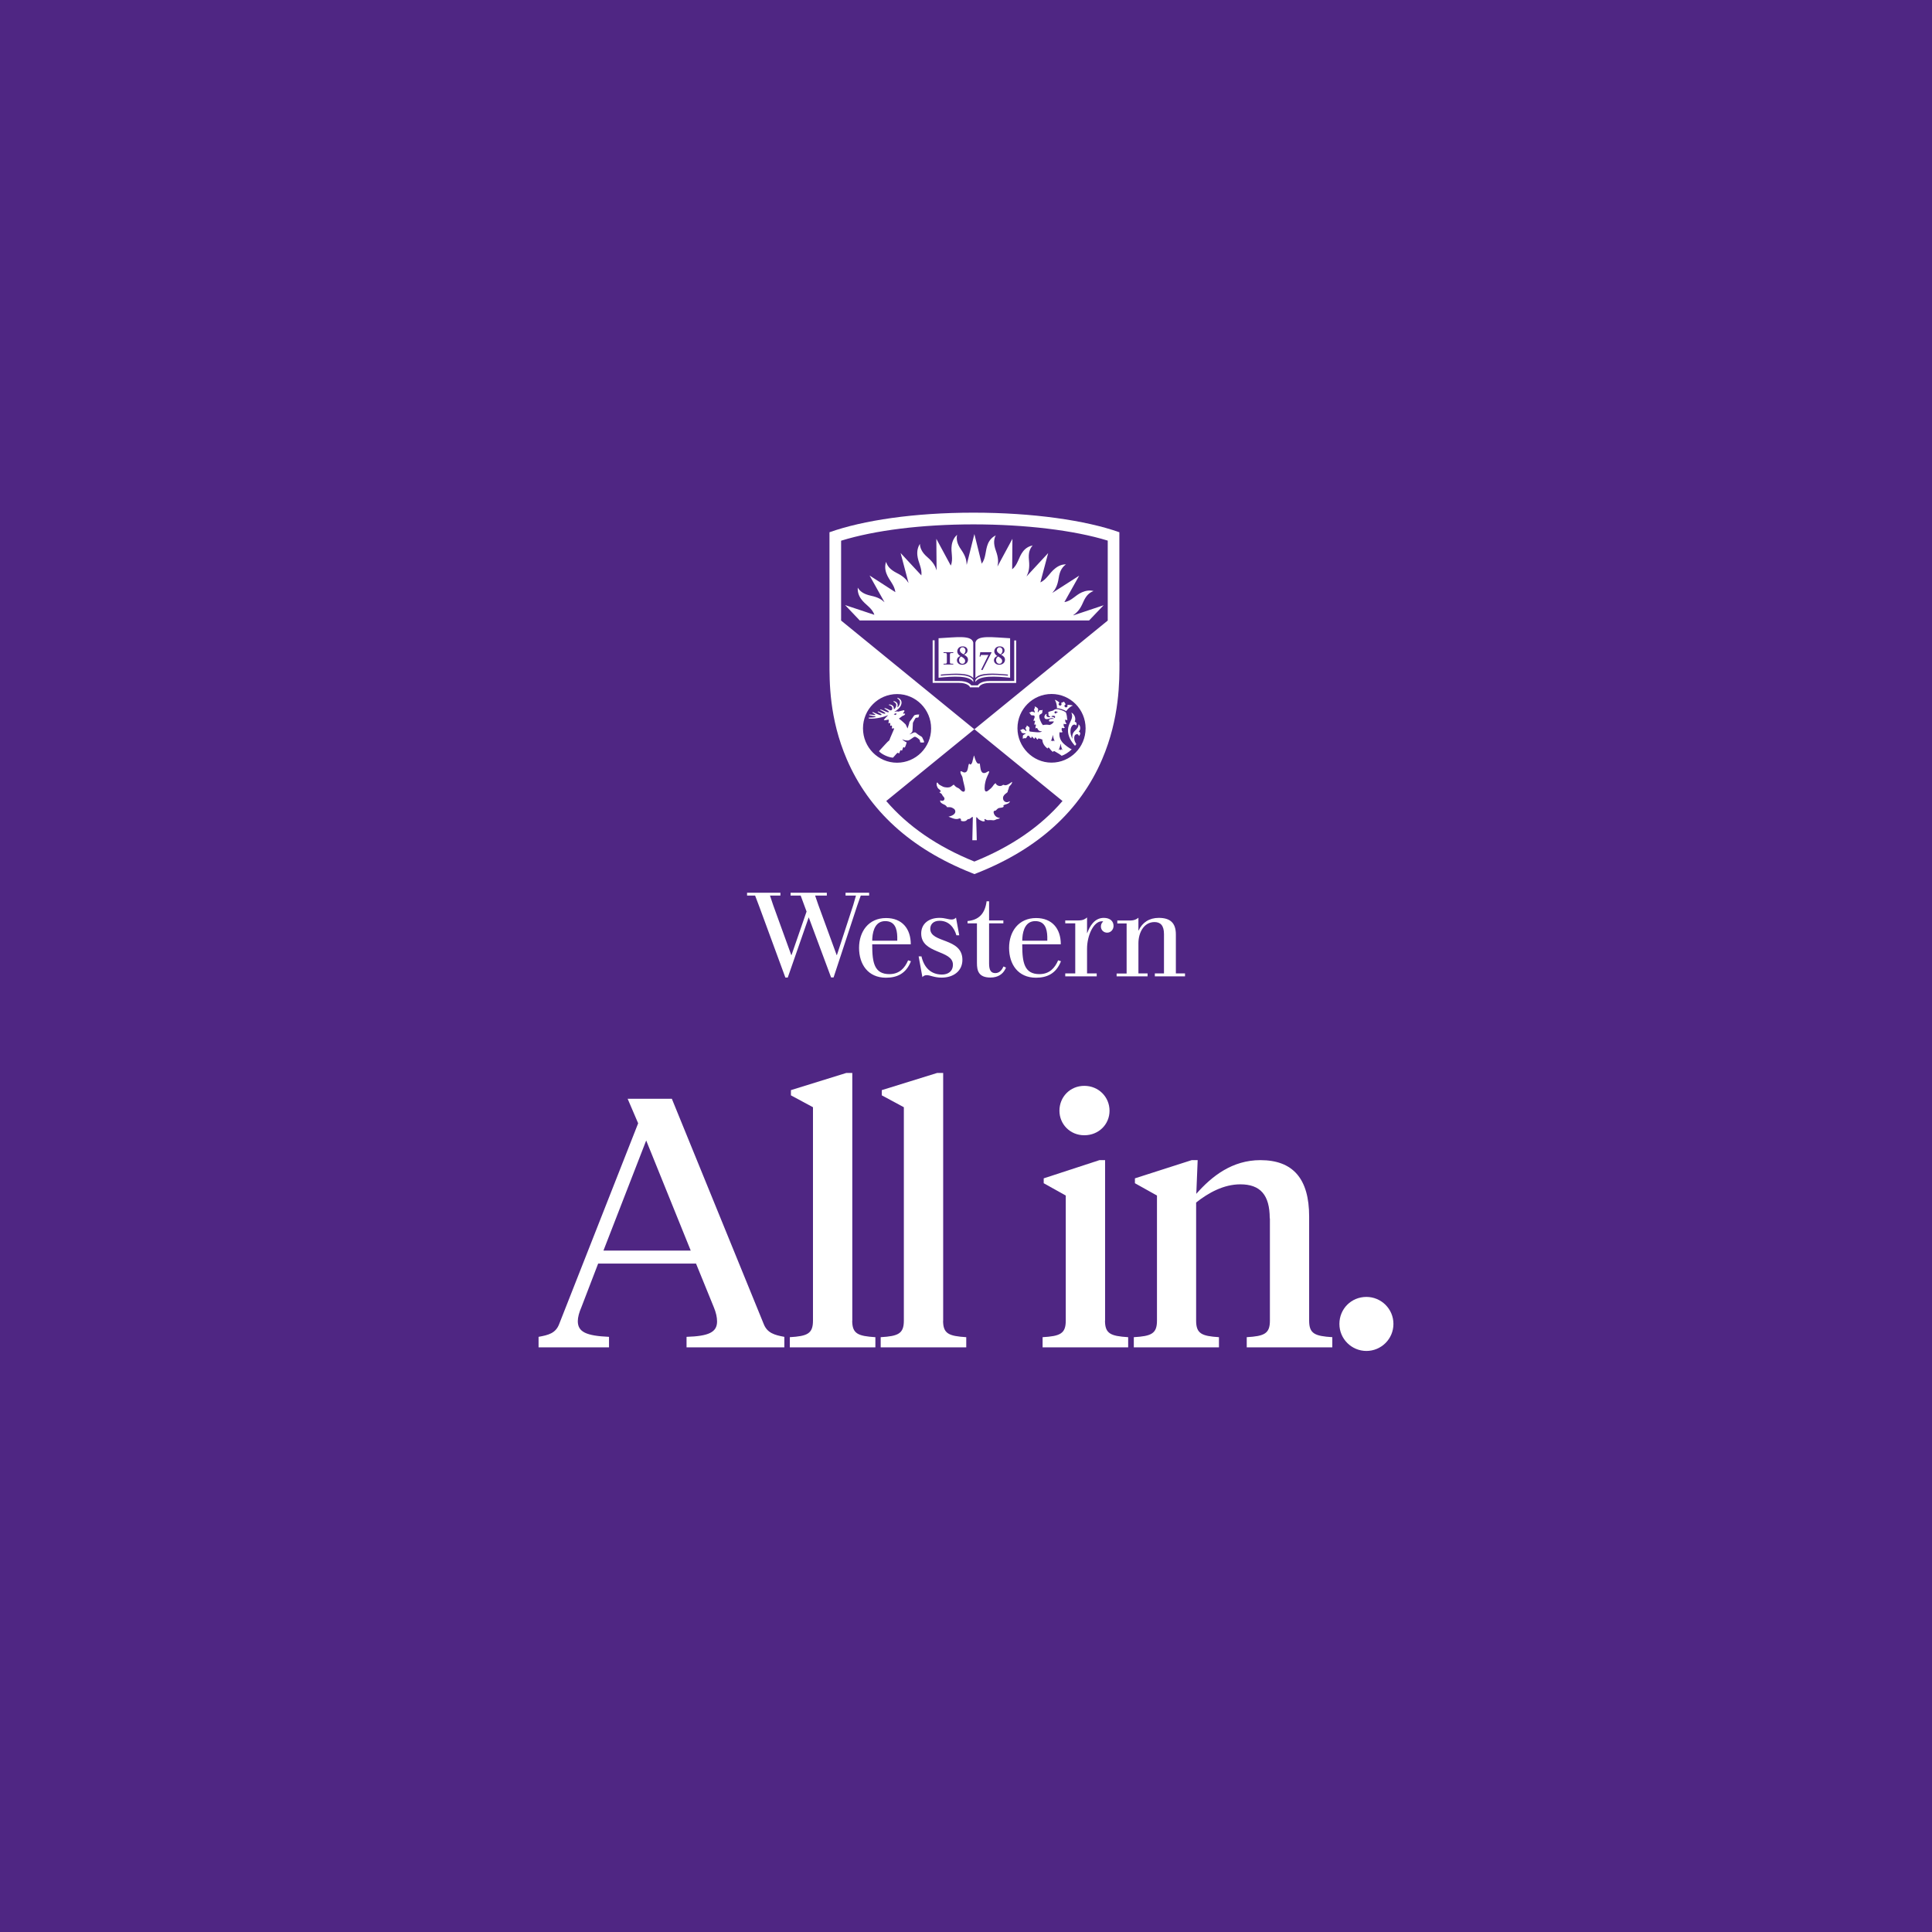 <?xml version="1.0" encoding="UTF-8"?>
<svg id="Layer_1" data-name="Layer 1" xmlns="http://www.w3.org/2000/svg" viewBox="0 0 226 226">
  <defs>
    <style>
      .cls-1 {
        fill: #fff;
      }

      .cls-2 {
        fill: #4f2683;
      }
    </style>
  </defs>
  <rect class="cls-2" y="0" width="226" height="226"/>
  <g>
    <path class="cls-1" d="M111.83,107.34c-.13.14-.29.22-.5.22-.46,0-.74-.19-1.44-.19-1.2,0-2.13.65-2.13,1.83,0,2.42,3.71,1.9,3.71,3.64,0,.79-.57,1.16-1.28,1.16-1.33,0-2.11-.86-2.4-2.13h-.33l.44,2.43c.14-.17.33-.23.52-.23.38,0,.87.29,1.73.29,1.38,0,2.43-.77,2.43-2.08,0-2.62-3.76-1.93-3.76-3.63,0-.54.38-.94,1.08-.94,1.1,0,1.71.78,1.98,1.7h.33l-.38-2.08h0ZM130.62,113.87v.34h3.62v-.34h-1.07v-3.53c0-1.26.65-2.48,1.88-2.48.69,0,1.11.39,1.11,1.41v4.6h-1.07v.34h3.53v-.34h-1.07v-4.56c0-1.36-.67-1.94-2-1.94-1.11,0-1.93.54-2.35,1.47h-.03v-1.49c-.18.15-.43.33-1.03.33h-1.44v.34h1.09v5.86h-1.17ZM117.39,113.05c-.18.39-.46.78-.96.78s-.73-.32-.73-1.12v-4.7h1.67v-.34h-1.67v-2.24h-.29c-.19,1.45-.91,2.19-2.23,2.31v.27h1.1v4.64c0,.87.17,1.7,1.58,1.7.89,0,1.43-.41,1.71-.94l.11-.22-.29-.14h0ZM130.26,108.31c0-.54-.4-.94-1.14-.94-1.1,0-1.65.99-1.94,1.78h-.02v-1.83c-.22.18-.44.35-1.03.35h-1.52v.34h1.17v5.86h-1.17v.34h3.68v-.34h-1.13v-2.89c0-1.54.76-3.21,1.73-3.21.07,0,.12,0,.16.03-.17.13-.27.34-.27.57,0,.43.33.73.73.73.44,0,.75-.37.75-.79h0ZM106.23,112.33c-.38.9-1.02,1.62-2.19,1.62-1.75,0-2.01-1.33-2.01-3.38v-.11h4.51c0-1.82-1.01-3.07-2.89-3.07-2.05,0-3.16,1.58-3.16,3.49s1.04,3.49,3.15,3.49c1.31,0,2.36-.49,2.92-1.93l-.32-.1h0ZM102.04,109.74c.07-1.01.44-1.99,1.51-1.99,1.13,0,1.38.89,1.41,1.82,0,.09,0,.39,0,.47h-2.93c0-.09,0-.21.01-.31h0ZM123.78,112.33c-.38.9-1.02,1.62-2.19,1.62-1.75,0-2.01-1.33-2.01-3.38v-.11h4.51c0-1.82-1.01-3.07-2.89-3.07-2.05,0-3.16,1.58-3.16,3.49s1.04,3.49,3.15,3.49c1.3,0,2.36-.49,2.92-1.93l-.32-.1h0ZM119.59,109.74c.07-1.01.44-1.99,1.51-1.99,1.13,0,1.38.89,1.41,1.82,0,.09,0,.39,0,.47h-2.93c0-.09,0-.21.01-.31h0ZM94.6,107.31c-.6,1.72-2.45,7.04-2.45,7.04h-.28l-3.04-8.27-.5-1.32h-.94v-.33h3.9v.33h-1.22l.37,1.11,2.12,5.85h.03l1.76-5.09-.69-1.87h-1.18v-.33h4.24v.33h-1.37l.37,1.08,2.15,5.88h.03l1.91-5.85.32-1.11h-1.22v-.33h2.76v.33h-.98l-.43,1.22-2.75,8.36h-.29l-2.62-7.04h0Z"/>
    <path class="cls-1" d="M130.94,77.43v-15.17c-3.92-1.39-10.11-2.29-17.07-2.29s-12.91.9-16.84,2.29v15.17c0,2.3-.04,6.59,2.03,11.4,2.57,5.98,7.47,10.45,14.56,13.27l.37.15.37-.15c7.1-2.82,12-7.29,14.56-13.27,2.07-4.82,2.03-9.22,2.03-11.4h0Z"/>
    <path class="cls-2" d="M113.98,85.3l10.31,8.4c-2.55,2.97-5.99,5.34-10.31,7.08-4.31-1.74-7.76-4.11-10.31-7.08l10.31-8.4h0ZM129.58,72.59v-9.35c-3.92-1.21-9.69-1.9-15.71-1.9s-11.54.69-15.48,1.91v9.34h0s15.59,12.72,15.59,12.72l15.6-12.72h0ZM114.42,80.4h-.95s-.03-.07-.03-.07c0,0-.24-.45-1.26-.45h-3.08v-4.98h.23v4.76h2.86c.95,0,1.32.36,1.43.51h.75c.11-.15.46-.51,1.41-.51h2.86v-4.74h.23v4.97h-3.09c-1.02,0-1.24.44-1.24.45l-.03.07h-.07ZM113.85,79.55v.24c-.43-.81-2.39-.68-4.06-.51v-4.62c2.09-.11,3.87-.4,4.06.51v4.15c-.53-.63-2.13-.57-3.8-.41v.13c1.65-.16,3.4-.21,3.8.51h0ZM118.16,74.66v4.62c-1.67-.17-3.63-.3-4.06.51v-.24c.39-.73,2.14-.67,3.8-.51v-.13c-1.68-.16-3.28-.24-3.8.41v-4.15c.19-.91,1.97-.62,4.06-.51h0ZM127.4,72.58h-26.83l-1.71-1.8,3.42,1.14c-.28-.85-1.06-1.15-1.57-1.88-.3-.43-.4-.86-.37-1.3.09.16.26.38.52.55.25.17.58.3,1.03.4.81.17,1.23.43,1.58.76l-1.75-3.13,3.02,1.95c-.12-.9-.74-1.36-1.05-2.19-.18-.49-.18-.94-.04-1.36.05.18.16.43.36.66.2.23.49.44.9.65.76.38,1.1.74,1.37,1.17l-.93-3.51,2.43,2.62c.1-.88-.38-1.49-.47-2.36-.05-.52.06-.96.3-1.33,0,.18.04.45.19.73.13.27.36.55.71.85.67.58.9,1.03,1.05,1.52l-.03-3.69,1.69,3.13c.33-.79-.02-1.52.11-2.39.08-.52.31-.92.63-1.22-.04.18-.07.45,0,.76.06.29.21.62.48,1,.52.75.62,1.24.64,1.77h0s.9-3.61.9-3.61l.86,3.47c.52-.71.39-1.52.73-2.34.21-.48.52-.77.91-.98-.08.16-.18.42-.19.73-.01.3.05.65.21,1.09.3.83.29,1.33.18,1.83l1.75-3.24-.03,3.56c.68-.53.73-1.38,1.26-2.07.32-.42.71-.62,1.14-.72-.12.14-.28.36-.37.66-.09.29-.11.64-.06,1.11.09.9-.05,1.38-.29,1.86h0s2.53-2.73,2.53-2.73l-.91,3.43c.76-.36,1.04-1.09,1.72-1.63.41-.33.83-.49,1.28-.48-.15.1-.36.28-.52.55-.16.26-.27.6-.34,1.06-.14.89-.39,1.32-.74,1.72h.01s3.13-2.01,3.13-2.01l-1.73,3.09c.84-.12,1.25-.79,2.04-1.14.48-.21.94-.27,1.37-.15-.17.06-.42.18-.64.4-.21.21-.41.51-.59.94-.35.82-.71,1.18-1.14,1.48l.02.02,3.53-1.18-1.72,1.8h0ZM110.37,77.64h.09c.28,0,.3-.03.3-.21v-.8c0-.22-.03-.24-.22-.24h-.17v-.09c.19,0,.39,0,.57,0,.19,0,.39,0,.57,0v.09h-.17c-.19,0-.22.02-.22.24v.8c0,.19.02.21.3.21h.09v.09c-.18,0-.35,0-.57,0-.16,0-.37,0-.57,0v-.09h0ZM112.35,76.75c-.22-.13-.37-.32-.37-.56,0-.21.15-.58.64-.58.39,0,.56.25.56.46s-.08.36-.41.52c.32.16.46.33.46.58,0,.34-.27.59-.68.59-.37,0-.61-.25-.61-.52,0-.29.23-.44.4-.5h0ZM112.9,77.32c0-.18-.08-.3-.46-.53-.17.09-.25.26-.25.42,0,.3.21.44.37.44.24,0,.34-.17.34-.33h0ZM112.7,76.55c.14-.11.24-.23.24-.44,0-.24-.16-.39-.34-.39-.21,0-.32.17-.32.34,0,.19.13.31.42.48h0ZM114.67,76.29h1.3l.02.03-1.06,2.07-.16-.04.85-1.73h-.87l-.07.19h-.09l.08-.52h0ZM116.68,76.75c-.22-.13-.37-.32-.37-.56,0-.21.15-.58.64-.58.39,0,.56.25.56.46s-.08.36-.41.52c.32.16.46.33.46.58,0,.34-.27.59-.68.59-.37,0-.61-.25-.61-.52,0-.29.23-.44.4-.5h0ZM117.23,77.32c0-.18-.09-.3-.46-.53-.17.09-.25.26-.25.42,0,.3.21.44.37.44.24,0,.34-.17.34-.33h0ZM117.03,76.55c.14-.11.24-.23.24-.44,0-.24-.16-.39-.34-.39-.21,0-.32.17-.32.34,0,.19.13.31.42.48h0ZM119.02,85.19c0-2.22,1.79-4.01,3.99-4.01,2.2,0,3.98,1.8,3.98,4.02,0,2.22-1.79,4.01-3.99,4.01-2.2,0-3.98-1.85-3.98-4.02h0ZM124.84,82.46s.04.07.04.11c0,.1-.08.18-.18.18-.1,0-.18-.08-.18-.17,0-.09.06-.17.15-.18l-.2-.32-.35.15s.06.08.06.13c0,.1-.08.18-.17.18-.1,0-.18-.08-.18-.17,0-.08.04-.14.11-.17-.11-.11-.33-.28-.55-.35.17.3.26.68.25.99.22-.01.84.18,1.08.35.19-.28.48-.55.79-.66-.15-.05-.45-.1-.67-.07h0ZM123.72,83.26s-.05,0-.08,0c-.03,0-.04-.02-.04-.02,0,0-.03-.04-.09-.04-.11,0-.16.07-.16.12,0,.04,0,.07.03.1.02.02.05.04.08.04.02,0,.04,0,.07-.01h0s.07-.06.08-.1c0-.02.06-.04.11-.04.01,0,.02,0,.02-.02,0-.01,0-.02-.01-.02h0ZM122.64,83.32s-.02.08-.01.11c0,0,.02.02.02.02-.01.06-.01.14.01.25.01.06.07.08.18.09,0,.03,0,.05,0,.08,0,0,0,0,0,0-.06.02-.12.03-.18.02-.17-.01-.27-.1-.25-.27,0-.03.01-.06.03-.08,0-.01,0-.03-.01-.03-.06-.02-.23.12-.26.31-.02.19.08.29.23.3.08,0,.2,0,.32-.05.21-.08.44-.11.58.03-.11-.02-.39,0-.47.02-.12.02-.18.27-.05.28.1,0,.48-.02.5-.01-.04.16-.28.37-.52.42-.14-.06-.56-.05-.76.01-.24-.27-.41-.77-.43-.94,0-.08-.01-.16.03-.23.08-.14.23-.12.3-.24.04-.06.02-.14.03-.21,0-.03.07-.14-.01-.17-.03.04-.09.07-.16.05-.05-.02-.1-.03-.14,0-.08.04-.1.14-.16.21-.03.04-.08.02-.07-.04.02-.1.06-.18.05-.28-.02-.1-.09-.17-.19-.23-.04-.02-.09-.07-.14-.08-.05-.01-.09,0-.09.03.02.02.04.04.04.08,0,.09-.09.14-.1.22,0,.13.09.24.1.31,0,.05-.04.05-.07.03-.07-.04-.17-.09-.27-.09-.08,0-.13.06-.2.09-.03.01-.15.01-.13.07.07.01.12.06.14.12.02.05.03.09.07.12.08.05.24.04.31.05.05,0,.11.04.12.14.01.07-.02.15-.05.21-.06.11-.09.22-.06.32.03-.04.06-.06.09-.06.07,0,.09.08.04.18-.04.09-.07.2-.03.33.02-.04.05-.07.09-.07.06,0,.09.06.05.18-.04.11-.05.21,0,.31.02-.05.05-.08.1-.08.07,0,.09.07.12.12.08.18.2.28.49.28-.1.2-.97.07-1.32.03-.08,0-.12-.03-.14-.09-.05-.14.07-.25,0-.4-.04-.07-.09-.09-.16-.13-.03-.02-.11-.12-.16-.08.02.05.02.1-.04.16-.04.04-.08.06-.09.12-.01.1.07.19.1.28.02.06-.02.09-.07.05-.08-.06-.2-.21-.33-.21-.09,0-.11.05-.18.08-.03.01-.17.03-.15.09.06.01.11.04.13.12.01.05.02.11.07.14.12.09.3.05.41.07.04,0,.05.05,0,.07-.09.05-.22.09-.27.18-.04.07-.01.16-.02.23,0,.03-.04.14.03.16.04-.05.09-.08.17-.07.05,0,.1.03.15,0,.09-.05.1-.13.15-.21.03-.04.06-.08.13-.08.04,0,.08,0,.11.04.07.06.06.21.27.24-.01-.02-.02-.05-.02-.08,0-.04.03-.08.07-.08.05,0,.08.02.13.1.06.1.12.13.21.14-.01-.02-.02-.05-.02-.08,0-.05.03-.07.07-.07.02,0,.07,0,.11.08.06.1.11.15.21.17-.03-.06,0-.14.07-.14s.28.07.44.13c0,.39.25.81.63,1.06-.01-.07.02-.12.08-.12.15,0,.23.36.57.52-.02-.07.02-.11.07-.11.04,0,.09.03.12.04.31.17.63.37.79.51.32-.1.84-.41,1.18-.76-.21-.06-.79-.5-.99-.7-.36-.37-.46-.76-.46-1.05,0-.1.01-.19.04-.26.11.06.26.05.35-.03-.16-.13-.14-.38-.08-.48.09.08.26.05.34-.02-.13-.08-.19-.28-.13-.46.07.07.23.08.33,0-.13-.11-.2-.29-.16-.5.06.08.18.09.26.06-.05-.11-.06-.3-.07-.42-.02-.17-.07-.36-.13-.46-.18-.16-.73-.38-1.08-.38-.05,0-.09,0-.13.02-.1.02-.16.06-.17.07-.05.08-.18.1-.29.13-.08.02-.3.08-.39.13h0ZM123.17,86.01h-.03c-.02.24-.15.59-.24.72l.15-.12.1.12.1-.12.14.12c-.08-.14-.2-.49-.22-.72h0ZM125.83,87.15s.07-.11.07-.11c-.15-.23-.26-.47-.24-.76.02-.31.2-.4.33-.4.12,0,.2.1.21.23.1-.09.15-.19.16-.29,0-.08-.03-.2-.17-.24.25-.23.22-.68-.03-.85.03.33-.21.55-.43.76-.29.28-.33.61-.28.94-.17-.34-.25-.65-.23-.97.02-.35.2-.71.46-.7.08,0,.17.05.2.12.12-.21.04-.43-.16-.45.2-.48-.12-.97-.4-1.07.07.15.1.29.09.46-.03.47-.44.84-.48,1.53-.04.75.37,1.4.82,1.89,0,0,.04-.05.08-.1h0ZM124.08,87.04h-.03c-.02.24-.15.59-.24.72l.15-.12.1.12.1-.12.14.12c-.08-.14-.2-.49-.22-.72h0ZM123.38,84.01s.04-.11.04-.15c0-.03,0-.06-.03-.09-.03-.03-.1-.04-.17-.04s-.15.01-.2.04c0,.02-.01.05-.03.08.14,0,.29.03.39.16h0ZM104.93,89.22c2.2,0,3.99-1.79,3.99-4.01,0-2.22-1.78-4.02-3.98-4.02-2.2,0-3.99,1.79-3.99,4.01,0,2.22,1.78,4.02,3.98,4.02h0ZM107.52,83.55c0,.12-.05.32-.1.38-.04.01-.16.02-.24.03-.05,0-.07,0-.1.06-.1.17-.19.32-.29.53-.02.24-.02.46-.04.74,0,.1,0,.23-.06.34-.09.11-.18.19-.26.24-.02.01-.04.04.03.02.04-.01.22-.1.26-.12.13-.04.28-.2.49,0,.1.1.25.19.43.31.07.04.1.04.19.12.07.06.11.21.15.28.11.19.12.31.12.35-.07.04-.33.04-.44.01-.04-.07-.03-.16-.05-.21-.04-.09-.07-.14-.12-.17-.08-.06-.14-.12-.22-.17-.2-.11-.23-.14-.37-.07-.13.07-.35.26-.57.37-.17.08-.65,0-.78-.12.04.13.31.28.51.37-.03.07-.1.44-.25.65,0-.05-.04-.09-.09-.09-.13,0-.11.29-.24.44,0-.05-.04-.09-.09-.09-.13,0-.11.27-.25.41-.02-.06-.05-.1-.11-.1s-.11.05-.16.11c-.17.18-.25.29-.41.46-.55-.03-1.35-.41-1.64-.76.52-.55.98-1.11,1.21-1.27.11-.33.44-1.02.56-1.34-.02-.03-.03-.06-.05-.09-.08.05-.18.06-.22.03.03-.09.04-.23,0-.34-.06.03-.14.05-.2.03.04-.11.04-.23,0-.33,0,0,0,0,0,0-.07.03-.14.04-.2.02.03-.12.06-.23.02-.39,0-.01,0-.02-.01-.03-.1.05-.45.11-.53.08-.05-.04.25-.34.5-.59-.24.1-.54.22-1.02.31-.27.05-.83.15-1.23.08-.07-.01-.05-.1.01-.1.21,0,.49-.01.7-.06.06-.01.14-.06-.02-.09-.17-.03-.48-.08-.64-.13-.05-.02-.03-.08.02-.08.19.01.42.05.58.06.1,0,.14,0,.07-.07-.04-.04-.18-.12-.31-.2-.03-.02-.03-.06.01-.07.11-.02.53.25.82.33.06.02.12.03.17.02.06-.01.07-.04.06-.07-.01-.07-.29-.2-.43-.29-.06-.04,0-.08.06-.06.15.04.5.23.66.25.13.01.17-.02.16-.05-.01-.08-.49-.31-.61-.39-.03-.02.01-.06.04-.05.25.03.72.36.93.32.02,0,.05-.02.05-.05-.02-.1-.42-.3-.51-.37-.05-.03,0-.07.08-.05.15.03.37.15.51.22.06.03.12.05.18.03.09-.02.16-.11.13-.3-.04-.19-.22-.27-.34-.3-.14-.04-.04-.1.08-.08.23.04.4.15.44.35,0,.03,0,.08,0,.12,0,.11.08.07.15-.02.13-.18.15-.35.13-.47-.04-.21-.33-.29-.33-.34,0-.02.02-.03.03-.03.11-.02.42.11.47.36.02.13,0,.2-.02.33,0,.03.01.05.06,0,.15-.15.27-.41.23-.65-.05-.26-.31-.35-.32-.39,0-.01.02-.03.04-.03.11-.02.4.15.46.44.05.25-.07.77-.85,1.19.33-.07.42-.06.45-.02.38-.1.62-.18.72-.16.1.16-.12.23-.12.35,0,.12.26-.08.22.11-.08.14-.18.16-.3.2-.06.04-.29.21-.42.31.38.26.76.66.79.68.02.06.12.22.22.47,0,0,0,0,0,.01.05-.16.14-.43.18-.56.03-.12.02-.16.06-.23.03-.06.14-.16.23-.3.08-.12.22-.32.27-.39.08-.12.16-.1.3-.14.05-.01.22-.03.29-.02h0ZM104.56,83.56s.05-.05.08-.06c.06-.03.15-.05.2-.06.03.04.02.11-.03.16-.05.06-.1.03-.15,0-.03-.02-.06-.02-.08-.02-.02,0-.03-.02-.02-.03h0ZM118.04,93.91s.12-.14.09-.16c-.06-.03-.17.09-.35.09s-.37-.11-.43-.34c-.07-.27.05-.46.25-.63.07-.06.22-.15.27-.23-.01-.14.14-.38.15-.51,0-.15.15-.21.28-.4.07-.11.12-.21.07-.27-.16.13-.61.48-.88.38-.13-.05-.13-.05-.25.03-.09.06-.21.09-.35.07-.24-.04-.4-.2-.4-.31-.15-.01-.31.27-.39.38-.11.15-.23.25-.37.36-.12.09-.3.29-.45.19-.1-.07-.11-.31-.1-.44,0-.22.03-.39.06-.53.03-.13.06-.28.1-.4.04-.15.13-.3.18-.45.02-.06.19-.36.19-.47,0-.03-.02-.05-.05-.05-.07,0-.18.07-.28.13-.08.05-.16.08-.27.08-.12,0-.23-.05-.31-.2-.14-.25-.14-.77-.2-.93-.14.07-.24.03-.33-.09-.1-.14-.16-.31-.22-.48-.03-.07-.07-.26-.1-.36-.08.16-.09.33-.14.47-.03.08-.05.2-.07.29-.03.11-.12.3-.23.3-.06,0-.1-.06-.11-.1-.04,0-.07.04-.09.11-.04.12-.04.22-.07.34-.05.23-.09.54-.37.58-.12.02-.27-.07-.37-.12-.24-.12-.14.21-.08.34.07.13.17.28.19.46.04.3.1.44.16.73.04.18.11.42.11.6,0,.22-.16.35-.43.12-.08-.07-.25-.28-.39-.32-.2-.06-.4-.27-.48-.38-.05,0-.14.07-.18.11-.22.2-.47.26-.85.19-.2-.03-.27-.08-.44-.17-.14-.07-.28-.14-.38-.28-.02-.04-.04-.11-.1-.1-.06.01-.07.13-.07.18,0,.14.05.29.12.42.08.14.21.19.31.31.09.1.05.23-.1.18,0,.11.13.13.2.19.08.06.12.15.17.24.06.11.22.21.22.35,0,.11-.03.18-.12.23-.12.06-.24.05-.37-.02-.07.21.17.36.33.44.09.04.18.07.26.13.08.06.19.15.17.21.12.05.26,0,.45.03.12.02.3.11.39.18.1.08.16.19.16.32,0,.46-.8.6-.8.6.33.12.75.35,1.12.26.07-.02.18-.08.26-.04.07.04.12.14.07.24.06.06.18.08.3.08.09,0,.19-.01.27-.05.1-.04.13-.11.21-.17.08-.05.17-.03.25-.07.14-.06.2-.21.37-.22l-.06,2.73h.52c0-.28-.02-.55-.02-.83-.01-.47-.03-.94-.04-1.42,0-.15-.01-.31,0-.46.15.05.21.23.34.3.15.09.51.3.67.15-.02-.06-.12-.24,0-.22.04,0,.11.06.15.08.09.05.17.06.27.05.13-.01.25-.02.41,0,.1.02.16.02.28,0,.09-.02.16-.07.24-.1.14-.06.31-.03.42-.15-.12,0-.34-.09-.39-.12-.14-.09-.25-.21-.31-.36-.06-.15-.11-.34.1-.38.12-.02.09,0,.16-.08.07-.08.2-.2.31-.23.13-.04.51-.02.56-.19-.02-.02-.05-.06-.04-.08,0-.04.03-.05.08-.08.07-.04.16-.07.24-.09.11-.03.27-.1.36-.18h0Z"/>
    <path class="cls-1" d="M70.59,146.29h10.21l-5.21-12.88-5,12.88h0ZM81.41,147.81h-11.44l-1.97,5.13c-.25.57-.41,1.15-.41,1.6,0,1.27.98,1.72,3.65,1.84v1.23h-8.24v-1.23c1.15-.21,2.01-.41,2.42-1.52l9.23-23.46-1.23-2.87h5.17l10.74,26.33c.41,1.07,1.27,1.31,2.42,1.52v1.23h-11.44v-1.23c2.58-.08,3.57-.53,3.57-1.8,0-.49-.12-1.03-.37-1.64l-2.09-5.13h0Z"/>
    <path class="cls-1" d="M99.69,154.49c0,1.52.66,1.8,2.71,1.93v1.19h-10.01v-1.19c2.05-.12,2.71-.41,2.71-1.93v-24.97l-2.58-1.39v-.61l6.48-2.01h.7v28.99h0Z"/>
    <path class="cls-1" d="M110.32,154.49c0,1.52.66,1.8,2.71,1.93v1.19h-10.01v-1.19c2.05-.12,2.71-.41,2.71-1.93v-24.97l-2.58-1.39v-.61l6.48-2.01h.7v28.99h0Z"/>
    <path class="cls-1" d="M123.93,129.93c0-1.6,1.23-2.91,2.91-2.91s2.95,1.31,2.95,2.91-1.27,2.87-2.95,2.87-2.91-1.31-2.91-2.87h0ZM129.26,154.49c0,1.52.66,1.8,2.71,1.93v1.19h-10.01v-1.19c2.05-.12,2.71-.41,2.71-1.93v-14.64l-2.58-1.44v-.57l6.52-2.13h.66v18.78h0Z"/>
    <path class="cls-1" d="M148.53,142.52c0-2.75-1.11-3.98-3.44-3.98-1.93,0-3.73.98-5.17,2.13v13.82c0,1.52.66,1.8,2.67,1.93v1.19h-9.96v-1.19c2.05-.12,2.71-.41,2.71-1.93v-14.64l-2.58-1.44v-.57l6.64-2.13h.7l-.16,3.94c1.84-2.09,4.22-3.94,7.5-3.94,3.81,0,5.7,2.17,5.7,6.6v12.18c0,1.52.66,1.8,2.71,1.93v1.19h-10.01v-1.19c2.05-.12,2.71-.41,2.71-1.93v-11.97h0Z"/>
    <path class="cls-1" d="M159.84,151.71c1.72,0,3.16,1.39,3.16,3.16s-1.44,3.16-3.16,3.16-3.16-1.39-3.16-3.16,1.39-3.16,3.16-3.16h0Z"/>
  </g>
</svg>